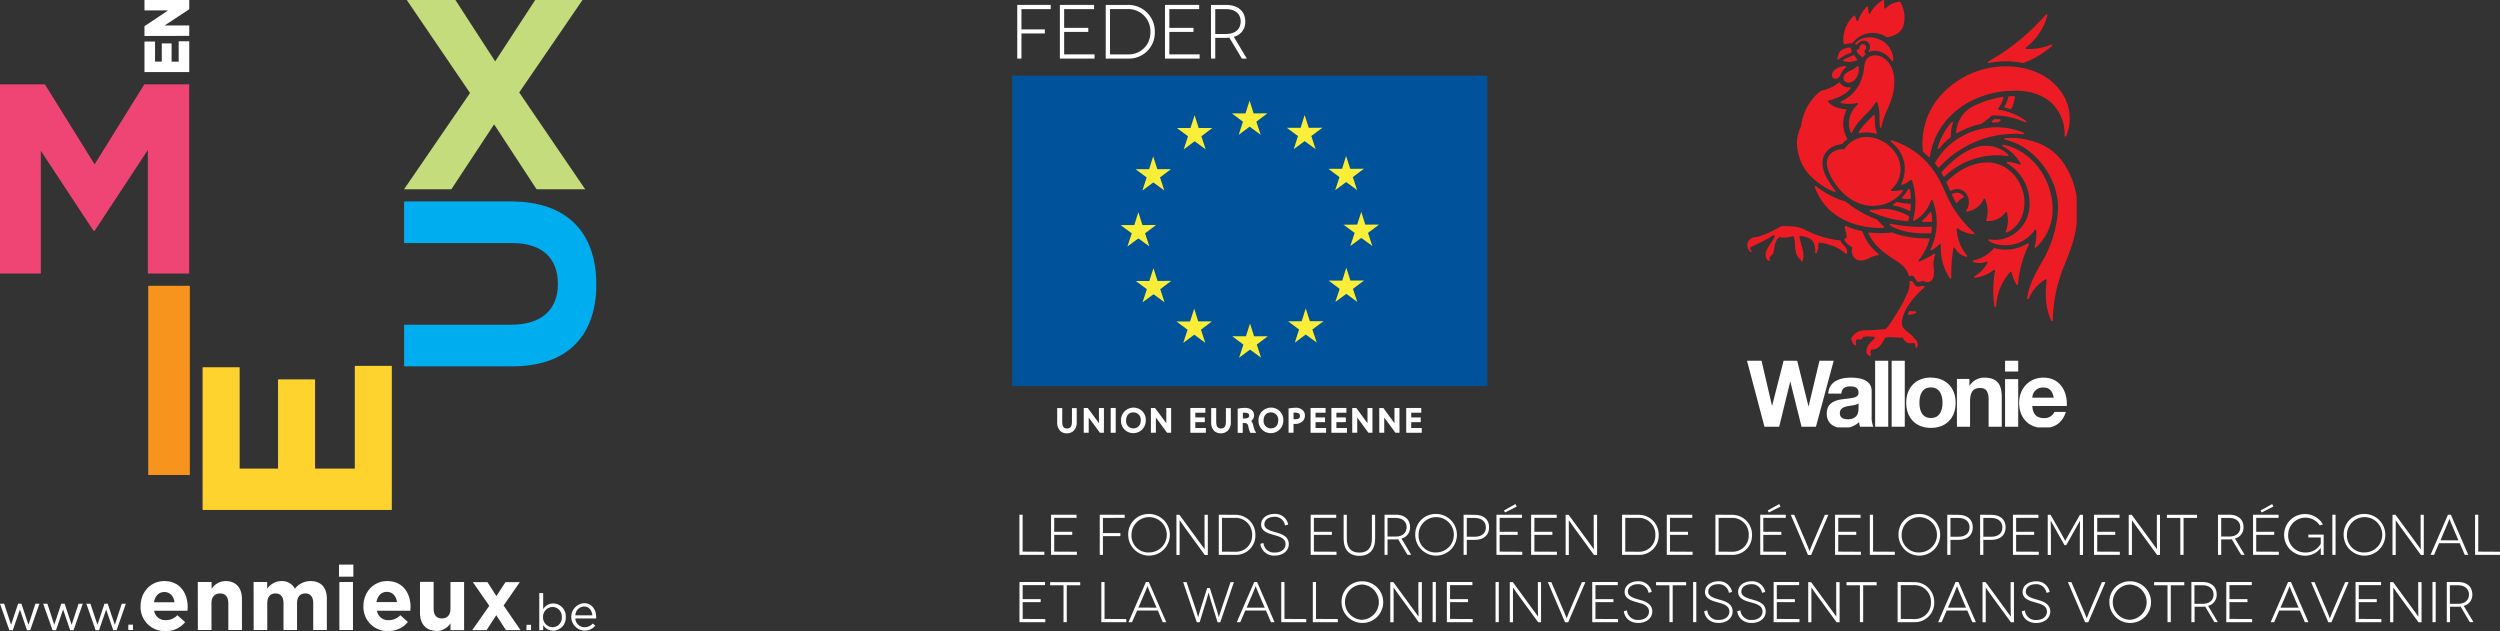 <svg id="Calque_2" data-name="Calque 2" xmlns="http://www.w3.org/2000/svg" xmlns:xlink="http://www.w3.org/1999/xlink" viewBox="0 0 871.26 219.92"><rect x="0" y="0" width="871.26" height="219.92" fill="#333333" stroke="none"/><defs><style>.cls-1{fill:none;}.cls-2{fill:#00539a;}.cls-3{fill:#fbee38;}.cls-4{fill:#fff;}.cls-5{fill:#ef4574;}.cls-6{fill:#f7941d;}.cls-7{fill:#ffd32d;}.cls-8{fill:#00aeef;}.cls-9{fill:#c4dc7b;}.cls-10{clip-path:url(#clip-path);}.cls-11{fill:#ed1c24;}</style><clipPath id="clip-path" transform="translate(-24.48 -24.88)"><rect class="cls-1" x="633.32" y="24.88" width="114.89" height="148.95"/></clipPath></defs><rect class="cls-2" x="352.76" y="26.35" width="165.6" height="108.2"/><polygon class="cls-3" points="436.89 39.52 441.68 39.5 437.84 42.4 439.35 46.98 435.5 44.14 431.69 46.98 433.18 42.41 429.3 39.53 434.06 39.52 435.49 35.06 436.89 39.52"/><polygon class="cls-3" points="437.05 117.2 441.83 117.19 437.99 120.07 439.48 124.64 435.64 121.84 431.83 124.66 433.33 120.09 429.45 117.2 434.22 117.2 435.63 112.74 437.05 117.2"/><polygon class="cls-3" points="398.15 78.44 402.92 78.4 399.06 81.3 400.56 85.87 396.73 83.08 392.91 85.89 394.43 81.31 390.53 78.45 395.3 78.43 396.72 73.97 398.15 78.44"/><polygon class="cls-3" points="475.81 78.28 480.59 78.28 476.75 81.17 478.26 85.72 474.42 82.91 470.59 85.74 472.1 81.17 468.21 78.3 472.98 78.28 474.41 73.83 475.81 78.28"/><polygon class="cls-3" points="417.74 44.6 422.5 44.6 418.68 47.49 420.19 52.06 416.35 49.23 412.53 52.06 414.02 47.49 410.16 44.62 414.89 44.6 416.33 40.14 417.74 44.6"/><polygon class="cls-3" points="403.33 58.96 408.09 58.94 404.27 61.82 405.76 66.37 401.93 63.58 398.12 66.42 399.61 61.84 395.74 58.96 400.48 58.96 401.89 54.49 403.33 58.96"/><polygon class="cls-3" points="403.41 97.9 408.18 97.89 404.35 100.78 405.84 105.34 402.01 102.55 398.19 105.35 399.68 100.78 395.82 97.92 400.56 97.92 401.98 93.46 403.41 97.9"/><polygon class="cls-3" points="454.67 40.09 456.11 44.55 460.87 44.52 457 47.41 458.5 51.99 454.67 49.18 450.87 51.99 452.35 47.41 448.48 44.55 453.27 44.55 454.67 40.09"/><polygon class="cls-3" points="469.11 54.37 470.57 58.83 475.33 58.81 471.46 61.72 472.97 66.25 469.14 63.45 465.32 66.28 466.81 61.72 462.96 58.84 467.73 58.83 469.11 54.37"/><polygon class="cls-3" points="417.59 112.02 422.38 112 418.54 114.89 420.03 119.47 416.21 116.64 412.38 119.48 413.88 114.91 410.01 112.04 414.75 112.02 416.19 107.56 417.59 112.02"/><polygon class="cls-3" points="469.18 93.31 470.64 97.78 475.39 97.75 471.51 100.67 473.02 105.22 469.19 102.41 465.38 105.22 466.87 100.67 463.02 97.78 467.79 97.78 469.18 93.31"/><polygon class="cls-3" points="455.05 107.5 456.5 111.93 461.25 111.93 457.37 114.83 458.89 119.38 455.06 116.58 451.25 119.42 452.73 114.83 448.9 111.97 453.64 111.95 455.05 107.5"/><path class="cls-4" d="M398.06,167.06V172c-.08,1.75-.67,2.16-1.76,2.22-.93-.06-1.57-.41-1.63-2.22v-4.9h-1.75V172a4.14,4.14,0,0,0,1,3,3.24,3.24,0,0,0,2.32.9h0a3.46,3.46,0,0,0,2.48-.94,4.06,4.06,0,0,0,1-3v-4.85h-1.73Z" transform="translate(-24.48 -24.88)"/><path class="cls-4" d="M407.47,167.06v5.31l-.35-.49-3.55-4.82h-1.4v8.64h1.73v-5.32c.16.21.32.42.48.65l3.42,4.67h1.4v-8.64h-1.73Z" transform="translate(-24.48 -24.88)"/><polygon class="cls-4" points="388.22 142.18 387.69 142.18 387.09 142.18 387.09 150.82 388.22 150.82 388.83 150.82 388.83 142.18 388.22 142.18"/><path class="cls-4" d="M419.52,166.94a4.37,4.37,0,0,0-4.37,4.54,4.25,4.25,0,0,0,4.29,4.35h0a4.35,4.35,0,0,0,4.35-4.55,4.22,4.22,0,0,0-4.28-4.34m-.06,7.24h0a2.55,2.55,0,0,1-2.53-2.72c0-1.62.82-2.85,2.57-2.86a2.55,2.55,0,0,1,2.55,2.72c0,1.74-1,2.84-2.58,2.86" transform="translate(-24.48 -24.88)"/><path class="cls-4" d="M430.94,167.06v5.32l-.36-.5L427,167.06h-1.42v8.64h1.74v-5.33c.16.22.32.43.47.66l3.42,4.67h1.41v-8.64h-1.72Z" transform="translate(-24.48 -24.88)"/><polygon class="cls-4" points="414.85 142.18 414.85 150.82 420.25 150.82 420.25 149.76 420.25 149.16 416.57 149.16 416.57 147.12 419.28 147.12 419.88 147.12 419.88 146.53 419.88 146.09 419.88 145.48 416.57 145.48 416.57 143.84 419.47 143.84 420.07 143.84 420.07 142.78 420.07 142.18 414.85 142.18"/><path class="cls-4" d="M451.71,167.06V172c-.07,1.75-.67,2.16-1.75,2.22-.93-.06-1.57-.41-1.63-2.22v-4.9h-1.75V172a4.14,4.14,0,0,0,1,3,3.27,3.27,0,0,0,2.32.9h0a3.44,3.44,0,0,0,2.47-.94,4,4,0,0,0,1.05-3v-4.85h-1.74Z" transform="translate(-24.48 -24.88)"/><path class="cls-4" d="M461.16,172.89a3,3,0,0,0-.63-1.3,2.52,2.52,0,0,0,1-2,2.47,2.47,0,0,0-.72-1.73,3.54,3.54,0,0,0-2.58-.82,10.09,10.09,0,0,0-1.92.17l-.49.09v8.43h1.76v-3.4h.81c.74.1.86.2,1.13,1.15a11.27,11.27,0,0,0,.56,1.93l.18.32h2l-.51-.9a9.69,9.69,0,0,1-.55-1.91m-3.58-4.21a5.85,5.85,0,0,1,.64,0c1.12.07,1.55.27,1.56,1,0,.58-.35.94-1.38,1h-.82Z" transform="translate(-24.48 -24.88)"/><path class="cls-4" d="M467.43,166.94a4.37,4.37,0,0,0-4.36,4.54,4.25,4.25,0,0,0,4.29,4.35h0a4.35,4.35,0,0,0,4.36-4.55,4.23,4.23,0,0,0-4.3-4.34m-.05,7.24h0a2.54,2.54,0,0,1-2.53-2.72c0-1.62.83-2.85,2.57-2.86a2.53,2.53,0,0,1,2.54,2.72c0,1.74-.95,2.84-2.57,2.86" transform="translate(-24.48 -24.88)"/><path class="cls-4" d="M475.9,167a12.06,12.06,0,0,0-1.86.15l-.49.1v8.45h1.73v-3.07h.46a3.77,3.77,0,0,0,2.76-1,2.68,2.68,0,0,0,.74-1.95,2.54,2.54,0,0,0-.78-1.88,3.7,3.7,0,0,0-2.56-.83m-.09,4-.53,0v-2.29a5.92,5.92,0,0,1,.62,0c1.1.07,1.58.27,1.6,1.11s-.37,1.14-1.69,1.22" transform="translate(-24.48 -24.88)"/><polygon class="cls-4" points="456.74 142.18 456.74 150.82 462.15 150.82 462.15 149.76 462.15 149.16 458.47 149.16 458.47 147.12 461.17 147.12 461.78 147.12 461.78 146.53 461.78 146.09 461.78 145.48 458.47 145.48 458.47 143.84 461.36 143.84 461.96 143.84 461.96 142.78 461.96 142.18 456.74 142.18"/><polygon class="cls-4" points="464 142.18 464 150.82 469.42 150.82 469.42 149.76 469.42 149.16 465.74 149.16 465.74 147.12 468.44 147.12 469.04 147.12 469.04 146.53 469.04 146.09 469.04 145.48 465.74 145.48 465.74 143.84 468.62 143.84 469.23 143.84 469.23 142.78 469.23 142.18 464 142.18"/><path class="cls-4" d="M501.06,167.06v5.31l-.37-.49-3.54-4.82h-1.41v8.64h1.74v-5.33c.15.22.31.43.48.66l3.41,4.67h1.41v-8.64h-1.72Z" transform="translate(-24.48 -24.88)"/><path class="cls-4" d="M510.46,167.06v5.32c-.11-.16-.23-.33-.36-.5l-3.53-4.82h-1.41v8.64h1.73v-4.58c0-.25,0-.5,0-.73.16.2.32.42.48.64l3.42,4.67h1.41v-8.64h-1.73Z" transform="translate(-24.48 -24.88)"/><polygon class="cls-4" points="490.08 142.18 490.08 150.82 495.49 150.82 495.49 149.76 495.49 149.16 491.82 149.16 491.82 147.12 494.52 147.12 495.13 147.12 495.13 146.53 495.13 146.09 495.13 145.48 491.82 145.48 491.82 143.84 494.71 143.84 495.32 143.84 495.32 142.78 495.32 142.18 490.08 142.18"/><line class="cls-4" x1="282.73" x2="282.73" y2="217.62"/><polygon class="cls-5" points="0 95.32 14.23 95.32 14.23 52.55 32.59 80.44 32.97 80.44 51.53 52.27 51.53 95.32 65.94 95.32 65.94 29.38 50.31 29.38 32.97 57.27 15.64 29.38 0 29.38 0 95.32"/><rect class="cls-6" x="51.65" y="99.6" width="14.51" height="65.94"/><polygon class="cls-7" points="136.55 177.72 136.55 127.51 123.65 127.51 123.65 163.31 109.8 163.31 109.8 132.22 96.89 132.22 96.89 163.31 83.52 163.31 83.52 127.99 70.61 127.99 70.61 177.72 136.55 177.72"/><path class="cls-8" d="M232.29,124c0-17.71-9.8-28.92-29.77-28.92H165.31v14.51h37.77c10.46,0,15.83,5.37,15.83,14.23s-5.56,14.22-16.3,14.22h-37.3v14.51H203c19.41,0,29.3-10.83,29.3-28.55" transform="translate(-24.48 -24.88)"/><polygon class="cls-9" points="140.82 65.95 157.31 65.95 172.2 43.34 186.99 65.95 203.94 65.95 180.95 32.22 203 0.01 186.51 0.01 172.57 21.39 158.72 0.01 141.77 0.01 163.81 32.41 140.82 65.95"/><path class="cls-4" d="M90.43,37.38V33.75H81.87l8.56-5.65V24.89H74.83v3.62h8.24L74.83,34v3.42Zm0,12.61V39.25H86.75v7.11H84.28V40H80.87v6.35H78.51v-7H74.83V50Z" transform="translate(-24.48 -24.88)"/><path class="cls-4" d="M225,239.32a3.14,3.14,0,0,1,3-3.07c1.8,0,2.76,1.41,2.92,3.07Zm0,1.1h7.24a4.55,4.55,0,0,0,0-.48c0-2.69-1.55-4.85-4.26-4.85a4.79,4.79,0,0,0,.18,9.56,4.7,4.7,0,0,0,3.76-1.72l-.84-.76a3.78,3.78,0,0,1-2.89,1.29,3.19,3.19,0,0,1-3.21-3m-7.94,3a3.41,3.41,0,0,1-3.31-3.54v0a3.41,3.41,0,0,1,3.31-3.51,3.29,3.29,0,0,1,3.22,3.53v0a3.23,3.23,0,0,1-3.22,3.52m.24,1.22a4.48,4.48,0,0,0,4.37-4.76v0a4.46,4.46,0,0,0-4.37-4.74,4.11,4.11,0,0,0-3.5,2v-5.61h-1.36v12.91h1.36v-1.75a4.13,4.13,0,0,0,3.5,1.95m-9.35-.2h1.62v-1.85H208Zm-18.87,0h5l3.37-5.21,3.37,5.21h5.09l-5.9-8.58,5.65-8.14h-5l-3.16,4.86-3.12-4.86h-5.09L195,236Zm-12.49.32a5.9,5.9,0,0,0,4.9-2.69v2.37h4.75V227.71h-4.75V237c0,2.24-1.15,3.4-3,3.4s-2.87-1.16-2.87-3.4v-9.33h-4.75v10.83c0,3.83,2.09,6.21,5.68,6.21m-20.85-10c.38-2.15,1.66-3.56,3.62-3.56s3.25,1.44,3.53,3.56Zm4.09,10.05a8.39,8.39,0,0,0,6.84-3.12L164,239.28a5.47,5.47,0,0,1-4.06,1.72,3.86,3.86,0,0,1-4.08-3.28h11.64c0-.43.06-.87.06-1.24,0-4.75-2.56-9.09-8.15-9.09-4.87,0-8.27,3.94-8.27,8.71v.06a8.37,8.37,0,0,0,8.74,8.65m-17.13-.38h4.74V227.71h-4.74Zm-.13-18.57h5v-4.21h-5Zm-29.74,18.57h4.74V235.1c0-2.24,1.09-3.4,2.87-3.4s2.79,1.16,2.79,3.4v9.33H128V235.1c0-2.24,1.09-3.4,2.87-3.4s2.77,1.16,2.77,3.4v9.33h4.75V233.54c0-4-2.12-6.15-5.65-6.15a6.88,6.88,0,0,0-5.49,2.66,5,5,0,0,0-4.72-2.66,6,6,0,0,0-4.93,2.69v-2.37h-4.74Zm-19.45,0h4.75V235.1c0-2.24,1.16-3.4,3-3.4s2.87,1.16,2.87,3.4v9.33h4.75V233.6c0-3.83-2.09-6.21-5.68-6.21a5.9,5.9,0,0,0-4.9,2.69v-2.37H93.41Zm-15.29-9.67c.38-2.15,1.65-3.56,3.62-3.56s3.25,1.44,3.53,3.56Zm4.09,10.05A8.37,8.37,0,0,0,89,241.69l-2.71-2.41a5.46,5.46,0,0,1-4,1.72,3.87,3.87,0,0,1-4.09-3.28H89.82c0-.43.07-.87.07-1.24,0-4.75-2.56-9.09-8.15-9.09-4.86,0-8.27,3.94-8.27,8.71v.06a8.37,8.37,0,0,0,8.74,8.65m-13-.38h1.62v-1.85H69.19Zm-11.41.07H59l2.48-7.21,2.46,7.21h1.19l3.21-9.21H66.91l-2.41,7.34L62,235.25H60.9l-2.46,7.38L56,235.29H54.58Zm-15,0h1.2l2.47-7.21,2.46,7.21h1.18l3.22-9.21H51.86l-2.41,7.34L47,235.25H45.84l-2.45,7.38L41,235.29H39.53Zm-15.06,0h1.21l2.47-7.21,2.46,7.21H35l3.22-9.21H36.81l-2.4,7.34-2.48-7.38H30.8l-2.46,7.38-2.41-7.34H24.48Z" transform="translate(-24.48 -24.88)"/><path class="cls-4" d="M380.46,28.06v7.06h8.15v1.42h-8.15V45.3H379V26.59h11.66v1.47Z" transform="translate(-24.48 -24.88)"/><path class="cls-4" d="M405.93,43.83V45.3H393.85V26.59h11.92v1.47H395.34v6.53h8.41V36h-8.41v7.83Z" transform="translate(-24.48 -24.88)"/><path class="cls-4" d="M417.46,26.59a9.23,9.23,0,0,1,9.48,9.46,9,9,0,0,1-9.27,9.25h-7.84V26.59Zm.21,17.24a7.5,7.5,0,0,0,7.72-7.78,7.68,7.68,0,0,0-7.93-8h-6.14V43.83Z" transform="translate(-24.48 -24.88)"/><path class="cls-4" d="M442.56,43.83V45.3H430.48V26.59H442.4v1.47H432v6.53h8.41V36H432v7.83Z" transform="translate(-24.48 -24.88)"/><path class="cls-4" d="M457.28,45.3,452.91,38a10.06,10.06,0,0,1-1.24.08H448V45.3h-1.49V26.59h5.21c4.2,0,6.74,2.22,6.74,5.78a5.23,5.23,0,0,1-4,5.34L459,45.3Zm-5.53-8.58c3.33,0,5.11-1.79,5.11-4.35,0-2.76-2-4.31-5.11-4.31H448v8.66Z" transform="translate(-24.48 -24.88)"/><path class="cls-4" d="M388.45,217.16v1.1h-8.7v-14h1.12v12.86Z" transform="translate(-24.48 -24.88)"/><path class="cls-4" d="M399.77,217.16v1.1h-9v-14h8.89v1.09h-7.78v4.87h6.28v1.06h-6.28v5.84Z" transform="translate(-24.48 -24.88)"/><path class="cls-4" d="M408.86,205.39v5.27h6.08v1.06h-6.08v6.54h-1.11v-14h8.69v1.09Z" transform="translate(-24.48 -24.88)"/><path class="cls-4" d="M424.75,204a7.26,7.26,0,1,1-7.09,7.26A7.07,7.07,0,0,1,424.75,204Zm0,13.4a6.15,6.15,0,1,0-5.94-6.14A5.88,5.88,0,0,0,424.75,217.42Z" transform="translate(-24.48 -24.88)"/><path class="cls-4" d="M445.41,204.3v14h-1.05l-7-9.6c-1.17-1.63-1.76-2.53-1.78-2.53h0s0,1.64,0,3.63v8.5h-1.11v-14h1.05l7,9.55c1.08,1.48,1.78,2.47,1.8,2.47h0s-.06-1.67-.06-3.55V204.3Z" transform="translate(-24.48 -24.88)"/><path class="cls-4" d="M454.91,204.3a6.89,6.89,0,0,1,7.08,7.06,6.75,6.75,0,0,1-6.92,6.9h-5.84v-14Zm.16,12.86a5.59,5.59,0,0,0,5.77-5.8,5.74,5.74,0,0,0-5.93-6h-4.57v11.77Z" transform="translate(-24.48 -24.88)"/><path class="cls-4" d="M472.31,208a3.52,3.52,0,0,0-3.71-3c-2,0-3.48,1-3.48,2.62s2,2.23,3.89,2.75,4.61,1.32,4.61,4.13c0,2.29-1.95,4-4.91,4a4.7,4.7,0,0,1-5-4.09l1.08-.3a3.69,3.69,0,0,0,4,3.33c2.27,0,3.7-1.24,3.7-2.91,0-2.32-2.58-2.75-4.5-3.33-1.56-.46-4-1.14-4-3.53,0-2.18,2-3.69,4.67-3.69a4.58,4.58,0,0,1,4.77,3.71Z" transform="translate(-24.48 -24.88)"/><path class="cls-4" d="M490.26,217.16v1.1h-9v-14h8.9v1.09h-7.78v4.87h6.27v1.06h-6.27v5.84Z" transform="translate(-24.48 -24.88)"/><path class="cls-4" d="M503.72,204.3v8.29c0,3.87-2,6-5.49,6s-5.49-2.1-5.49-6V204.3h1.11v8.33c0,3.21,1.49,4.83,4.38,4.83s4.36-1.62,4.36-4.83V204.3Z" transform="translate(-24.48 -24.88)"/><path class="cls-4" d="M515,218.26l-3.26-5.45a7,7,0,0,1-.92.06h-2.78v5.39H507v-14h3.89c3.13,0,5,1.65,5,4.3a3.9,3.9,0,0,1-3,4l3.4,5.67Zm-4.12-6.4c2.48,0,3.81-1.34,3.81-3.26s-1.47-3.21-3.81-3.21h-2.84v6.47Z" transform="translate(-24.48 -24.88)"/><path class="cls-4" d="M524.8,204a7.26,7.26,0,1,1-7.1,7.26A7.06,7.06,0,0,1,524.8,204Zm0,13.4a6.15,6.15,0,1,0-5.95-6.14A5.89,5.89,0,0,0,524.8,217.42Z" transform="translate(-24.48 -24.88)"/><path class="cls-4" d="M538.44,204.3c3.15,0,5,1.63,5,4.36s-1.87,4.37-5,4.37h-2.78v5.23h-1.11v-14Zm0,7.63c2.5,0,3.87-1.25,3.87-3.27s-1.5-3.27-3.87-3.27h-2.78v6.54Z" transform="translate(-24.48 -24.88)"/><path class="cls-4" d="M555,217.16v1.1h-9v-14h8.89v1.09h-7.78v4.87h6.28v1.06h-6.28v5.84Zm-6-13.68-.39-.7,4-2.23.45.86Z" transform="translate(-24.48 -24.88)"/><path class="cls-4" d="M567.08,217.16v1.1h-9v-14H567v1.09h-7.78v4.87h6.27v1.06h-6.27v5.84Z" transform="translate(-24.48 -24.88)"/><path class="cls-4" d="M581.07,204.3v14H580l-7-9.6c-1.17-1.63-1.76-2.53-1.78-2.53h0s0,1.64,0,3.63v8.5h-1.11v-14h1.05l7,9.55c1.07,1.48,1.78,2.47,1.8,2.47h0s-.06-1.67-.06-3.55V204.3Z" transform="translate(-24.48 -24.88)"/><path class="cls-4" d="M595.46,204.3a6.89,6.89,0,0,1,7.08,7.06,6.75,6.75,0,0,1-6.92,6.9h-5.85v-14Zm.16,12.86a5.59,5.59,0,0,0,5.76-5.8,5.74,5.74,0,0,0-5.92-6h-4.57v11.77Z" transform="translate(-24.48 -24.88)"/><path class="cls-4" d="M614.36,217.16v1.1h-9v-14h8.89v1.09h-7.77v4.87h6.27v1.06h-6.27v5.84Z" transform="translate(-24.48 -24.88)"/><path class="cls-4" d="M628,204.3a6.89,6.89,0,0,1,7.07,7.06,6.75,6.75,0,0,1-6.92,6.9h-5.84v-14Zm.15,12.86a5.59,5.59,0,0,0,5.77-5.8,5.74,5.74,0,0,0-5.92-6h-4.58v11.77Z" transform="translate(-24.48 -24.88)"/><path class="cls-4" d="M646.93,217.16v1.1h-9v-14h8.89v1.09H639v4.87h6.28v1.06H639v5.84Zm-6-13.68-.39-.7,4-2.23.45.86Z" transform="translate(-24.48 -24.88)"/><path class="cls-4" d="M661.67,204.3l-6,14h-1.1l-6-14h1.21l4.56,10.63c.35.83.76,2,.78,2h0s.45-1.18.78-2l4.55-10.63Z" transform="translate(-24.48 -24.88)"/><path class="cls-4" d="M673,217.16v1.1h-9v-14h8.9v1.09h-7.78v4.87h6.27v1.06h-6.27v5.84Z" transform="translate(-24.48 -24.88)"/><path class="cls-4" d="M684.83,217.16v1.1h-8.7v-14h1.12v12.86Z" transform="translate(-24.48 -24.88)"/><path class="cls-4" d="M693.22,204a7.26,7.26,0,1,1-7.1,7.26A7.06,7.06,0,0,1,693.22,204Zm0,13.4a6.15,6.15,0,1,0-6-6.14A5.89,5.89,0,0,0,693.22,217.42Z" transform="translate(-24.48 -24.88)"/><path class="cls-4" d="M707,204.3c3.14,0,5,1.63,5,4.36s-1.88,4.37-5,4.37h-2.78v5.23h-1.11v-14Zm0,7.63c2.5,0,3.87-1.25,3.87-3.27s-1.51-3.27-3.87-3.27h-2.78v6.54Z" transform="translate(-24.48 -24.88)"/><path class="cls-4" d="M718.45,204.3c3.15,0,5,1.63,5,4.36s-1.88,4.37-5,4.37h-2.77v5.23h-1.12v-14Zm0,7.63c2.5,0,3.87-1.25,3.87-3.27s-1.5-3.27-3.87-3.27h-2.77v6.54Z" transform="translate(-24.48 -24.88)"/><path class="cls-4" d="M735,217.16v1.1h-9v-14h8.89v1.09h-7.78v4.87h6.28v1.06h-6.28v5.84Z" transform="translate(-24.48 -24.88)"/><path class="cls-4" d="M750.41,204.3v14H749.3v-7.08c0-1.84.1-4.91.08-4.91h0s-.61,1.08-1.18,2.11l-3.63,6.45h-.61l-3.63-6.45c-.57-1-1.16-2.11-1.18-2.11h0s.08,3.07.08,4.91v7.08h-1.11v-14h1l3.62,6.36c1.23,2.13,1.47,2.75,1.49,2.75h0s.26-.62,1.49-2.75l3.62-6.36Z" transform="translate(-24.48 -24.88)"/><path class="cls-4" d="M763.25,217.16v1.1h-9v-14h8.9v1.09h-7.78v4.87h6.27v1.06h-6.27v5.84Z" transform="translate(-24.48 -24.88)"/><path class="cls-4" d="M777.25,204.3v14h-1l-7-9.6c-1.18-1.63-1.76-2.53-1.78-2.53h0s0,1.64,0,3.63v8.5h-1.12v-14h1.06l7,9.55c1.07,1.48,1.78,2.47,1.8,2.47h0s-.06-1.67-.06-3.55V204.3Z" transform="translate(-24.48 -24.88)"/><path class="cls-4" d="M790.15,204.3v1.09h-4.69v12.87h-1.13V205.39h-4.67V204.3Z" transform="translate(-24.48 -24.88)"/><path class="cls-4" d="M805.54,218.26l-3.27-5.45a6.77,6.77,0,0,1-.92.06h-2.77v5.39h-1.12v-14h3.89c3.13,0,5,1.65,5,4.3a3.91,3.91,0,0,1-3,4l3.4,5.67Zm-4.13-6.4c2.48,0,3.81-1.34,3.81-3.26s-1.46-3.21-3.81-3.21h-2.83v6.47Z" transform="translate(-24.48 -24.88)"/><path class="cls-4" d="M818.67,217.16v1.1h-9v-14h8.89v1.09h-7.78v4.87h6.28v1.06h-6.28v5.84Zm-6-13.68-.39-.7,4.05-2.23.44.86Z" transform="translate(-24.48 -24.88)"/><path class="cls-4" d="M833.21,215.92a6.72,6.72,0,0,1-5.37,2.62,7.26,7.26,0,1,1,6.22-10.87l-1.14.3a6,6,0,0,0-11,3.31,5.88,5.88,0,0,0,6,6.14,6,6,0,0,0,5.35-3v-2.22h-4.32v-1h5.34v7.08h-1c0-1.86,0-2.36,0-2.38Z" transform="translate(-24.48 -24.88)"/><path class="cls-4" d="M837.32,218.26v-14h1.11v14Z" transform="translate(-24.48 -24.88)"/><path class="cls-4" d="M848.34,204a7.26,7.26,0,1,1-7.09,7.26A7.07,7.07,0,0,1,848.34,204Zm0,13.4a6.15,6.15,0,1,0-5.94-6.14A5.89,5.89,0,0,0,848.34,217.42Z" transform="translate(-24.48 -24.88)"/><path class="cls-4" d="M869.18,204.3v14h-1l-7-9.6c-1.17-1.63-1.76-2.53-1.78-2.53h0s0,1.64,0,3.63v8.5h-1.12v-14h1.06l7,9.55c1.07,1.48,1.78,2.47,1.8,2.47h0s-.06-1.67-.06-3.55V204.3Z" transform="translate(-24.48 -24.88)"/><path class="cls-4" d="M881.71,214.19H874.5l-1.74,4.07h-1.23l6.08-14h1l6.08,14h-1.23Zm-.45-1-2.52-5.88c-.29-.72-.61-1.62-.63-1.62h0s-.34.9-.63,1.62L875,213.17Z" transform="translate(-24.48 -24.88)"/><path class="cls-4" d="M895.75,217.16v1.1h-8.7v-14h1.11v12.86Z" transform="translate(-24.48 -24.88)"/><path class="cls-4" d="M388.77,240.62v1.09h-9v-14h8.9v1.1h-7.78v4.87h6.27v1.05h-6.27v5.85Z" transform="translate(-24.48 -24.88)"/><path class="cls-4" d="M400.94,227.75v1.1h-4.69v12.86h-1.13V228.85h-4.67v-1.1Z" transform="translate(-24.48 -24.88)"/><path class="cls-4" d="M417,240.62v1.09h-8.7v-14h1.12v12.87Z" transform="translate(-24.48 -24.88)"/><path class="cls-4" d="M428,237.65h-7.22L419,241.71h-1.24l6.08-14h1l6.08,14h-1.23Zm-.45-1L425,230.75c-.3-.72-.61-1.62-.63-1.62h0s-.33.9-.62,1.62l-2.53,5.88Z" transform="translate(-24.48 -24.88)"/><path class="cls-4" d="M454.5,227.75l-4.75,14h-.94l-2.34-7.59c-.67-2.12-.76-2.82-.78-2.82h0s-.16.7-.8,2.82l-2.33,7.59h-1l-4.75-14H438L441.47,238c.37,1.18.56,2,.58,2h0s.18-.8.55-2l2.58-8.17h.94l2.58,8.17c.37,1.18.53,2,.54,2h0s.22-.8.61-2l3.46-10.21Z" transform="translate(-24.48 -24.88)"/><path class="cls-4" d="M465.68,237.65h-7.21l-1.74,4.06H455.5l6.08-14h1l6.08,14h-1.24Zm-.45-1-2.52-5.88c-.29-.72-.6-1.62-.62-1.62h0s-.33.9-.63,1.62l-2.52,5.88Z" transform="translate(-24.48 -24.88)"/><path class="cls-4" d="M479.72,240.62v1.09H471v-14h1.12v12.87Z" transform="translate(-24.48 -24.88)"/><path class="cls-4" d="M490.73,240.62v1.09H482v-14h1.11v12.87Z" transform="translate(-24.48 -24.88)"/><path class="cls-4" d="M499.11,227.47a7.26,7.26,0,1,1-7.09,7.26A7.07,7.07,0,0,1,499.11,227.47Zm0,13.41a6.15,6.15,0,0,0,0-12.29,6.15,6.15,0,0,0,0,12.29Z" transform="translate(-24.48 -24.88)"/><path class="cls-4" d="M520,227.75v14h-1.06l-7-9.59c-1.18-1.63-1.76-2.53-1.78-2.53h0s0,1.63,0,3.63v8.49H509v-14h1.06l7,9.56c1.07,1.47,1.77,2.47,1.79,2.47h0s-.06-1.68-.06-3.55v-8.48Z" transform="translate(-24.48 -24.88)"/><path class="cls-4" d="M523.76,241.71v-14h1.12v14Z" transform="translate(-24.48 -24.88)"/><path class="cls-4" d="M537.72,240.62v1.09h-9v-14h8.89v1.1h-7.78v4.87h6.27v1.05h-6.27v5.85Z" transform="translate(-24.48 -24.88)"/><path class="cls-4" d="M545.69,241.71v-14h1.12v14Z" transform="translate(-24.48 -24.88)"/><path class="cls-4" d="M561.54,227.75v14h-1l-7-9.59c-1.17-1.63-1.76-2.53-1.78-2.53h0s0,1.63,0,3.63v8.49h-1.11v-14h1.05l7,9.56c1.08,1.47,1.78,2.47,1.8,2.47h0s-.06-1.68-.06-3.55v-8.48Z" transform="translate(-24.48 -24.88)"/><path class="cls-4" d="M577,227.75l-6,14h-1.1l-6-14h1.21l4.56,10.63c.35.84.76,2,.78,2h0s.45-1.18.78-2l4.55-10.63Z" transform="translate(-24.48 -24.88)"/><path class="cls-4" d="M588.38,240.62v1.09h-9v-14h8.9v1.1h-7.78v4.87h6.27v1.05h-6.27v5.85Z" transform="translate(-24.48 -24.88)"/><path class="cls-4" d="M599,231.48a3.53,3.53,0,0,0-3.72-3c-2,0-3.47,1-3.47,2.61s2,2.24,3.88,2.76,4.62,1.31,4.62,4.13c0,2.29-2,4-4.91,4s-4.75-1.79-5-4.09l1.07-.29a3.71,3.71,0,0,0,4,3.33c2.27,0,3.69-1.24,3.69-2.92,0-2.31-2.58-2.75-4.49-3.33-1.56-.45-4-1.13-4-3.53,0-2.17,2-3.69,4.67-3.69a4.58,4.58,0,0,1,4.77,3.71Z" transform="translate(-24.48 -24.88)"/><path class="cls-4" d="M612.11,227.75v1.1h-4.69v12.86h-1.13V228.85h-4.67v-1.1Z" transform="translate(-24.48 -24.88)"/><path class="cls-4" d="M614.54,241.71v-14h1.11v14Z" transform="translate(-24.48 -24.88)"/><path class="cls-4" d="M627,231.48a3.53,3.53,0,0,0-3.72-3c-2,0-3.47,1-3.47,2.61s2,2.24,3.89,2.76,4.61,1.31,4.61,4.13c0,2.29-2,4-4.91,4s-4.75-1.79-5-4.09l1.07-.29a3.71,3.71,0,0,0,4,3.33c2.27,0,3.7-1.24,3.7-2.92,0-2.31-2.58-2.75-4.5-3.33-1.56-.45-4-1.13-4-3.53,0-2.17,2-3.69,4.67-3.69a4.58,4.58,0,0,1,4.77,3.71Z" transform="translate(-24.48 -24.88)"/><path class="cls-4" d="M638.54,231.48a3.52,3.52,0,0,0-3.71-3c-2,0-3.48,1-3.48,2.61s2,2.24,3.89,2.76,4.61,1.31,4.61,4.13c0,2.29-2,4-4.91,4s-4.75-1.79-5-4.09l1.08-.29a3.69,3.69,0,0,0,4,3.33c2.27,0,3.7-1.24,3.7-2.92,0-2.31-2.58-2.75-4.5-3.33-1.56-.45-4-1.13-4-3.53,0-2.17,2-3.69,4.68-3.69a4.59,4.59,0,0,1,4.77,3.71Z" transform="translate(-24.48 -24.88)"/><path class="cls-4" d="M651.6,240.62v1.09h-9v-14h8.89v1.1H643.7v4.87H650v1.05H643.7v5.85Z" transform="translate(-24.48 -24.88)"/><path class="cls-4" d="M665.59,227.75v14h-1.05l-7-9.59c-1.17-1.63-1.76-2.53-1.78-2.53h0s0,1.63,0,3.63v8.49h-1.11v-14h1l7,9.56c1.08,1.47,1.78,2.47,1.8,2.47h0s-.06-1.68-.06-3.55v-8.48Z" transform="translate(-24.48 -24.88)"/><path class="cls-4" d="M678.5,227.75v1.1h-4.7v12.86h-1.13V228.85H668v-1.1Z" transform="translate(-24.48 -24.88)"/><path class="cls-4" d="M691.49,227.75a6.9,6.9,0,0,1,7.08,7.06,6.74,6.74,0,0,1-6.92,6.9h-5.84v-14Zm.16,12.87a5.6,5.6,0,0,0,5.77-5.81,5.73,5.73,0,0,0-5.93-6h-4.57v11.77Z" transform="translate(-24.48 -24.88)"/><path class="cls-4" d="M710.1,237.65h-7.21l-1.74,4.06h-1.23l6.08-14h1l6.08,14h-1.24Zm-.45-1-2.52-5.88c-.29-.72-.6-1.62-.62-1.62h0s-.33.9-.63,1.62l-2.52,5.88Z" transform="translate(-24.48 -24.88)"/><path class="cls-4" d="M726.35,227.75v14h-1.06l-7-9.59c-1.17-1.63-1.75-2.53-1.77-2.53h0s0,1.63,0,3.63v8.49h-1.12v-14h1.06l7,9.56c1.07,1.47,1.77,2.47,1.79,2.47h0s-.06-1.68-.06-3.55v-8.48Z" transform="translate(-24.48 -24.88)"/><path class="cls-4" d="M737.67,231.48a3.53,3.53,0,0,0-3.72-3c-2,0-3.48,1-3.48,2.61s2,2.24,3.89,2.76S739,235.19,739,238c0,2.29-2,4-4.91,4s-4.75-1.79-5-4.09l1.07-.29a3.71,3.71,0,0,0,4,3.33c2.27,0,3.69-1.24,3.69-2.92,0-2.31-2.58-2.75-4.49-3.33-1.57-.45-4-1.13-4-3.53,0-2.17,2-3.69,4.67-3.69a4.59,4.59,0,0,1,4.77,3.71Z" transform="translate(-24.48 -24.88)"/><path class="cls-4" d="M758.25,227.75l-6,14h-1.1l-6-14h1.22l4.55,10.63c.35.84.76,2,.78,2h0s.45-1.18.78-2L757,227.75Z" transform="translate(-24.48 -24.88)"/><path class="cls-4" d="M766.69,227.47a7.26,7.26,0,1,1-7.09,7.26A7.07,7.07,0,0,1,766.69,227.47Zm0,13.41a6.15,6.15,0,0,0,0-12.29,6.15,6.15,0,0,0,0,12.29Z" transform="translate(-24.48 -24.88)"/><path class="cls-4" d="M785.71,227.75v1.1H781v12.86h-1.13V228.85h-4.67v-1.1Z" transform="translate(-24.48 -24.88)"/><path class="cls-4" d="M796.21,241.71,793,236.27a7,7,0,0,1-.92.06h-2.78v5.38h-1.11v-14H792c3.12,0,5,1.66,5,4.31a3.9,3.9,0,0,1-3,4l3.4,5.66Zm-4.12-6.4c2.48,0,3.81-1.33,3.81-3.25s-1.47-3.21-3.81-3.21h-2.84v6.46Z" transform="translate(-24.48 -24.88)"/><path class="cls-4" d="M809.35,240.62v1.09h-9v-14h8.89v1.1h-7.78v4.87h6.27v1.05h-6.27v5.85Z" transform="translate(-24.48 -24.88)"/><path class="cls-4" d="M826,237.65h-7.21l-1.74,4.06h-1.23l6.07-14h1l6.08,14h-1.23Zm-.45-1-2.52-5.88c-.29-.72-.61-1.62-.63-1.62h0s-.33.9-.62,1.62l-2.52,5.88Z" transform="translate(-24.48 -24.88)"/><path class="cls-4" d="M843,227.75l-6,14h-1.1l-6-14h1.21l4.56,10.63c.35.84.76,2,.78,2h0s.45-1.18.78-2l4.55-10.63Z" transform="translate(-24.48 -24.88)"/><path class="cls-4" d="M854.4,240.62v1.09h-9v-14h8.9v1.1h-7.78v4.87h6.27v1.05h-6.27v5.85Z" transform="translate(-24.48 -24.88)"/><path class="cls-4" d="M868.4,227.75v14h-1.06l-7-9.59c-1.18-1.63-1.76-2.53-1.78-2.53h0s0,1.63,0,3.63v8.49h-1.12v-14h1.06l7,9.56c1.07,1.47,1.77,2.47,1.79,2.47h0s-.05-1.68-.05-3.55v-8.48Z" transform="translate(-24.48 -24.88)"/><path class="cls-4" d="M872.21,241.71v-14h1.12v14Z" transform="translate(-24.48 -24.88)"/><path class="cls-4" d="M885.23,241.71,882,236.27a6.73,6.73,0,0,1-.91.06h-2.78v5.38h-1.11v-14h3.89c3.12,0,5,1.66,5,4.31a3.9,3.9,0,0,1-3,4l3.4,5.66Zm-4.13-6.4c2.49,0,3.82-1.33,3.82-3.25s-1.47-3.21-3.82-3.21h-2.83v6.46Z" transform="translate(-24.48 -24.88)"/><g class="cls-10"><path class="cls-11" d="M687.59,138.82c.63,1.24,3.49,2.82,4,4a.32.32,0,0,0,.1.13,2.25,2.25,0,0,1,.86,3,.29.29,0,0,1-.54-.13c0-.67-.08-1.32-.66-1.38a9.73,9.73,0,0,1-1.93,0,2.89,2.89,0,0,1-1.69-1.73.26.26,0,0,0-.28-.18c-1.95.14-3.89-.36-5.83,0a.26.26,0,0,0-.21.14c-1,1.83-2.21,4.18-4.64,4a.27.27,0,0,0-.28.16,2.87,2.87,0,0,0,0,1.74.28.28,0,0,1-.36.33,1.72,1.72,0,0,1-.92-.64,1.55,1.55,0,0,1-.27-1.11c.11-1.9,1.53-3.06,2.87-4.3a.29.29,0,0,0-.06-.46c-.77-.4-1.26-.13-2.26-.25-.37-.05-.91.15-1.32.07a.27.27,0,0,0-.32.13,1.62,1.62,0,0,1-1.85.82.59.59,0,0,0-.69.4,2,2,0,0,0,.06,1.32.28.28,0,0,1-.42.3,1.35,1.35,0,0,1-.68-.58,15.39,15.39,0,0,1-.64-1.52.28.28,0,0,1,0-.25,10.62,10.62,0,0,1,1-1.34A5.23,5.23,0,0,1,674.4,140c2.33,0,4.82-.27,7.16-.4.38,0,2.51-3.2,3.21-4.42a49.47,49.47,0,0,0,4.76-8.9,7.53,7.53,0,0,0,.43-3.16.3.3,0,0,1,.26-.31c1.12-.1,1.3,1.45,2.06,1.83s1.82-.29,2.72-.06a.29.29,0,0,1,.12.49c-3.34,2.94-6.7,6.79-7.65,10.86a3.93,3.93,0,0,0,.12,2.85m4.5-5.41c-.66,0-1.41,0-2-.07a.27.27,0,0,0-.29.13,7.66,7.66,0,0,0-.37.76.28.28,0,0,0,.27.4,6,6,0,0,0,2.5-.68.29.29,0,0,0-.14-.54m-23.88-21.29c-.38-1.44-1.82-1.87-2.2-3.21a.28.28,0,0,0-.25-.21,29.11,29.11,0,0,1-4.52-.8,33.67,33.67,0,0,1-7.85-3,10.61,10.61,0,0,0-4-1.07c-1.1-.12-2.38-.07-3.16-.15a2.79,2.79,0,0,0-1.79.55c-.55.3-5.76,3.23-8.53,3.39a2.91,2.91,0,0,0-2.49,2.45c0,1.09.58,2.74,1.66,2.74-.26-.53-.77-1.33-.69-1.49.2-.39,6.26-3,8-4.38a.26.26,0,0,1,.27,0l.16.06a.29.29,0,0,1,.18.35c-.45,1.32-2.6,3.75-3,5.25s0,2.72.91,3.21a.29.29,0,0,0,.42-.3,1.53,1.53,0,0,1-.09-.88c.27-.54,1-.81,1.23-1.49.57-1.92.44-4.29,2.13-5.56a.3.3,0,0,1,.22,0,9.78,9.78,0,0,0,1.84.13,12.72,12.72,0,0,0,2.65-.48.28.28,0,0,1,.32.19c.64,1.8.26,3.76.82,5.64a4.38,4.38,0,0,0,1.53,2.3.4.4,0,0,1,.14.38.28.28,0,0,0,.53.15c1.14-2.37-.61-5.55-1-8.41a.28.28,0,0,1,.29-.32c1.62.1,3.55.71,4.44,1.94a7,7,0,0,1,.7,2.32,4.36,4.36,0,0,1,0,1.53.28.28,0,0,0,.51.19,6.35,6.35,0,0,0,.6-3.35c0-.29.4-.29.55-.29a13.06,13.06,0,0,1,3.59.84,12.86,12.86,0,0,1,5.38,3,.29.29,0,0,0,.49-.17,2.9,2.9,0,0,0,0-.93M708.85,93.3a2.9,2.9,0,0,0-4-.78.29.29,0,0,0-.08.34c.4.9.93,1.87,1.36,2.63a.29.29,0,0,0,.47,0,6.19,6.19,0,0,1,2.17-1.81.29.29,0,0,0,.12-.41m14.6,12.26a.29.29,0,0,0,.37.39c3.35-1.53,6.14-5,6.14-10.59,0-6.6-5.2-13.83-12.83-13.83-6.85,0-12.26,4.6-14.35,6.74a.27.27,0,0,0,0,.31c.4.83.85,1.85,1.25,2.69a.3.3,0,0,0,.41.12,4,4,0,0,1,4.72.43,5,5,0,0,1,.55,6.39.28.28,0,0,0,.27.44,7.52,7.52,0,0,0,5.75-4.32.28.28,0,0,1,.53,0,10.44,10.44,0,0,1,.41,7.21.28.28,0,0,0,.25.38,7.37,7.37,0,0,0,6.44-3,.29.29,0,0,1,.51.11,10.85,10.85,0,0,1-.37,6.49m.6-26.21a.29.29,0,0,0,.23-.49,11.22,11.22,0,0,0-8-3.1c-4.93,0-10.6,3.95-15.24,9.2a.27.27,0,0,0,0,.32c.19.36.4.73.61,1.1a.27.27,0,0,0,.44.07,26.32,26.32,0,0,1,18-7.37,27.61,27.61,0,0,1,4,.27m1.92-7.8a29.58,29.58,0,0,1,3.39.18.29.29,0,0,0,.14-.55,24.57,24.57,0,0,0-9.92-1.88,25.6,25.6,0,0,0-13.46,4.33,23.42,23.42,0,0,0-7.36,8.05.27.27,0,0,0,0,.31c.25.31.49.62.72.94l.22.32a.28.28,0,0,0,.44,0,37.53,37.53,0,0,1,10.7-8A35,35,0,0,1,726,71.55m-4.54-5.16c-.63,0-1.26,0-1.89,0a.26.26,0,0,0-.17.07l-.69.6a.28.28,0,0,0,.2.5c.57,0,1.18,0,1.66,0a.25.25,0,0,0,.14,0,10.4,10.4,0,0,0,.9-.56.29.29,0,0,0-.15-.52m4-3.68a14.41,14.41,0,0,0,1.21-4.1.29.29,0,0,0-.29-.32c-.57,0-1.15,0-1.72.08a.29.29,0,0,0-.26.22A13.55,13.55,0,0,1,723.06,62a.28.28,0,0,0,.18.41c.61.14,1.22.31,1.82.49a.28.28,0,0,0,.34-.14m-20.79,4.7a23.19,23.19,0,0,0-4.87,9,.29.29,0,0,0,.5.25,21.88,21.88,0,0,1,4-3.93.25.25,0,0,0,.11-.24,14.07,14.07,0,0,1,.74-4.84.28.28,0,0,0-.48-.28m13-20.59a31,31,0,0,1,11.92,0,.44.44,0,0,0,.16,0,32.5,32.5,0,0,0,9.91-5.95.28.28,0,0,0-.3-.47,19.51,19.51,0,0,1-8.6,1.52.29.29,0,0,1-.17-.51A20.8,20.8,0,0,0,738,30.19a.29.29,0,0,0-.49-.26,75.76,75.76,0,0,1-20.06,16.36.29.29,0,0,0,.19.53m9,9.66c5.19,0,10.07,1.33,13.53,5A15.18,15.18,0,0,1,744,72.19a.29.29,0,0,0,.55.12,15.94,15.94,0,0,0-2-15.78c-4.1-5.62-11.22-8.54-18.93-8.54a30.61,30.61,0,0,0-24.32,12,25.33,25.33,0,0,0-4.69,17.65.32.32,0,0,0,.1.19c.66.55,1.28,1.12,1.89,1.72a.28.28,0,0,0,.48-.16c2.06-13.87,14.86-22.89,29.63-22.89M677.16,96.57a12.67,12.67,0,0,0,10.41-5,.28.28,0,0,0-.29-.45,15.65,15.65,0,0,1-3.55.31.28.28,0,0,1-.16-.51,9.25,9.25,0,0,0,3.25-7.08c0-6.19-6-11.23-11.94-11.23a9.13,9.13,0,0,0-7.52,4.13.24.24,0,0,1-.23.11c-3.36-.09-6,1.85-6,4.91,0,4.23,6.36,14.86,16,14.86m10.47-2.51a16,16,0,0,0,2.56.07.27.27,0,0,0,.26-.29,17.35,17.35,0,0,0-.36-3,.28.28,0,0,0-.52-.1,14.35,14.35,0,0,1-2.11,2.78.29.29,0,0,0,.17.49m9.85,9.79a53.17,53.17,0,0,1-14.08-1,.29.29,0,0,0-.22.52c4,2.6,9.75,3,14.13,2.81a.29.29,0,0,0,.27-.22,11.23,11.23,0,0,0,.2-1.76.28.28,0,0,0-.3-.3m-13-7.37a20.3,20.3,0,0,1,5.41,1.8.28.28,0,0,0,.41-.21,13.42,13.42,0,0,0,.11-1.94.27.27,0,0,0-.27-.28,25,25,0,0,1-4.48-.61l-.23.05a9.49,9.49,0,0,1-1.05.67.28.28,0,0,0,.1.52m-8.27,2a38,38,0,0,0,13,3.46.28.28,0,0,0,.29-.19,12.33,12.33,0,0,0,.4-1.31l-.14-.32c-4.56-2.49-8.47-2.67-10-2.42a16.48,16.48,0,0,1-3.35.24.28.28,0,0,0-.13.54m18.35,3.7a29,29,0,0,0,3-.07.26.26,0,0,0,.25-.27,14,14,0,0,0-.28-2.7A.28.28,0,0,0,697,99a11.65,11.65,0,0,1-2.59,2.63.29.29,0,0,0,.16.52M681,103.75a15.85,15.85,0,0,1-2.25-2.28.34.34,0,0,0-.12-.09,37.58,37.58,0,0,1-11-6.32l-.1,0a29.24,29.24,0,0,1-10.1-5.26.28.28,0,0,0-.44.32c3.21,9.2,12.22,14.41,23.79,14.19a.29.29,0,0,0,.17-.51m-1.85,9.52a17.26,17.26,0,0,1-5.56-7.74.27.27,0,0,0-.21-.19,26.36,26.36,0,0,1-5.56-1.73.28.28,0,0,0-.4.27c.08.93.54,2,.65,3.1.08.88-.29.93-.67,1s.12,1.51,2.52,3a.28.28,0,0,1,.13.3,3.47,3.47,0,0,0,1.32,3.9c1.06.68,2.54.66,4.58-.4a9.92,9.92,0,0,1,3.07-1,.29.29,0,0,0,.13-.5m19.17,8.13c.48-1.71,0-3.26,0-4.81a10.32,10.32,0,0,1,.67-3,.29.29,0,0,0-.43-.33,29.11,29.11,0,0,1-5,2.65.28.28,0,0,1-.33-.44,21.21,21.21,0,0,0,3.77-7.19.29.29,0,0,0-.28-.35c-3.51,0-8.72-.4-12.83-2.11a.34.34,0,0,0-.14,0,28.53,28.53,0,0,1-7.73,0,.28.28,0,0,0-.3.39c1.52,3.42,4.36,6.14,8.9,9,2.06,1.28,4.49,3,5.1,5.62a.29.29,0,0,0,.37.22c.93-.33,1.33-.11,1.73.64s.81,1.37,1.31,1.37a4.86,4.86,0,0,0,1.16-.24,1.79,1.79,0,0,1,1,.08,1.86,1.86,0,0,0,1.06.24,2.13,2.13,0,0,0,1.93-1.68M710,113.89a15.05,15.05,0,0,1-3.6-9.14.28.28,0,0,1,.44-.26,10.46,10.46,0,0,0,5.45,2,.28.28,0,0,0,.19-.49,39.79,39.79,0,0,1-10.27-14.6c-2.21-5.11-4.94-9.54-9.8-13.2a28.44,28.44,0,0,0-8.63-4.41.29.29,0,0,0-.26.5c5.82,4.75,5.41,11.06,3.58,14.58a.28.28,0,0,0,.35.4,9.19,9.19,0,0,0,2.9-1.68.28.28,0,0,1,.46.13,23.91,23.91,0,0,1,.38,13.77.28.28,0,0,0,.41.33,13,13,0,0,0,5.87-7.07.28.28,0,0,1,.54,0,21.26,21.26,0,0,1-.74,17,.28.28,0,0,0,.41.36,21.75,21.75,0,0,0,2.73-2.11.28.28,0,0,1,.47.23A18.9,18.9,0,0,0,704,121.85a.28.28,0,0,0,.52-.16,56.48,56.48,0,0,1,.73-10.32.28.28,0,0,1,.53-.09,5.84,5.84,0,0,0,3.91,3.07.28.28,0,0,0,.28-.46m21.13-4.18a14.58,14.58,0,0,1-11.49,1.67.27.27,0,0,0-.27.07,13,13,0,0,1-7.15,4.2.28.28,0,0,0,0,.55,6.6,6.6,0,0,0,4.6-.15.29.29,0,0,1,.36.39,11.94,11.94,0,0,1-4.56,4.72.28.28,0,0,0,.18.52,13.16,13.16,0,0,0,6.55-2.72.29.29,0,0,1,.45.28,37.05,37.05,0,0,0-.2,12.42.28.28,0,0,0,.56,0,19.27,19.27,0,0,1,4.93-12,.28.28,0,0,1,.49.14,14.61,14.61,0,0,0,1.67,4.25.28.28,0,0,0,.53-.12,39.88,39.88,0,0,1,3.78-13.78.28.28,0,0,0-.4-.36m8.68-10.84a24.35,24.35,0,0,0-4.07-14.49c-2.39-3.72-7.25-8.1-13.07-9.14a.28.28,0,0,0-.18.53,16,16,0,0,1,6.17,6,.29.29,0,0,1-.35.41,16.69,16.69,0,0,0-4.13-1,.29.29,0,0,0-.18.53,16.14,16.14,0,0,1,7.78,13.86,12.45,12.45,0,0,1-8.64,12.33,11.85,11.85,0,0,1-5.36.31.29.29,0,0,0-.21.51c2.71,1.91,7.14,2,10.59.65a12.41,12.41,0,0,0,5.43-4.45.28.28,0,0,1,.52.13,16.16,16.16,0,0,1-.56,5.73.28.28,0,0,0,.47.28,18.14,18.14,0,0,0,5.79-12.12M731.52,129a.29.29,0,0,1-.55-.14c.51-4.19,2.6-8.39,4.87-12.2a41.13,41.13,0,0,0,5.82-18.08c.75-11.45-8.22-22.85-18.37-25a.28.28,0,0,1,0-.56c5.52-.45,11.84,1.1,16,4.16,4.64,3.38,9.19,11,9.19,20.59,0,9.28-2.73,14.73-4.84,20.27a51.79,51.79,0,0,0-3.75,18.48.28.28,0,0,1-.54.12c-2.37-5-2-10.43-1.6-14.12a.28.28,0,0,0-.43-.27,14.3,14.3,0,0,0-5.84,6.76m-62.06-58a.28.28,0,0,0,.52,0c1.2-2.76,3.19-4.64,5.08-6.56a20.66,20.66,0,0,0,3.19-3.94.28.28,0,0,1,.51.06,16.09,16.09,0,0,1,.8,5,19.23,19.23,0,0,0,.13,3.56.28.28,0,0,0,.56,0c.47-3.23,2-5.81,2.8-8a20.7,20.7,0,0,0,1.67-7.66c0-6.15-3.51-9.3-6.77-9.3-2.26,0-3.37,1.51-3.69,3.39A18.09,18.09,0,0,1,672.59,54a13.48,13.48,0,0,1-6.54,6.27.29.29,0,0,0,.07.54,15.28,15.28,0,0,0,5.57,0,.28.28,0,0,1,.22.49,8.6,8.6,0,0,0-2.45,9.76m7.87-6c-1.44,1.52-4,3.87-5.06,5.8a.28.28,0,0,0,.31.41,12,12,0,0,1,5.68.23.28.28,0,0,0,.33-.39c-.79-1.66-.65-3.89-.77-5.87a.28.28,0,0,0-.49-.18M730.52,67a22.16,22.16,0,0,0-9.46-3.9.29.29,0,0,1-.17-.45A11.55,11.55,0,0,0,722.7,59a.28.28,0,0,0-.31-.36,35.39,35.39,0,0,0-11,3.66,11.14,11.14,0,0,0-5.19,8.65.28.28,0,0,0,.43.28,27.5,27.5,0,0,1,8.19-3.14.31.31,0,0,0,.1,0,35.61,35.61,0,0,0,3.71-2.91.29.29,0,0,1,.18-.07,26.05,26.05,0,0,1,11.43,2.4.28.28,0,0,0,.28-.48M667,45.71a.29.29,0,0,0,.06.53,7.87,7.87,0,0,0,2.55.19,15.5,15.5,0,0,0,1.87-.42.28.28,0,0,0,.19-.39,3.72,3.72,0,0,0-.38-.66c-.19-.26-.37-.49-.53-.73a.28.28,0,0,0-.34-.1c-.79.3-1.56.65-2.32,1-.29.14-.71.35-1.1.56M662.91,51a1.2,1.2,0,0,0,1.25,1.32c.93,0,1.33-.6,2-1.88a5.57,5.57,0,0,1,1.59-2,.29.29,0,0,0-.19-.52,5.83,5.83,0,0,0-4,1.62,2.45,2.45,0,0,0-.64,1.49m9.31-2.85a.29.29,0,0,0-.49-.18A9.93,9.93,0,0,1,669,49.64c-1.19.59-2.09,1.34-2.09,2.54a1.58,1.58,0,0,0,1.71,1.49,3.07,3.07,0,0,0,2.72-1.59,5.86,5.86,0,0,0,.91-4m2-5a.29.29,0,0,1,0-.43,1.72,1.72,0,0,0,.34-.49,1.14,1.14,0,1,0-2-.89,1.42,1.42,0,0,0-.13.53.29.29,0,0,1-.35.25.35.35,0,0,0-.43.16.94.94,0,0,0,.12,1,3.15,3.15,0,0,0,.76.85,7.27,7.27,0,0,1,.79.66.29.29,0,0,0,.44,0,5.23,5.23,0,0,1,.81-.88.28.28,0,0,0,0-.39l-.32-.32m12.16-17.65a7.61,7.61,0,0,0-4.76,2.3.29.29,0,0,1-.49-.15,23.32,23.32,0,0,1-.08-2.48.29.29,0,0,0-.44-.23,11.13,11.13,0,0,0-4.41,4.59.28.28,0,0,1-.52,0,9,9,0,0,1-.2-2.08.28.28,0,0,0-.48-.19,12.25,12.25,0,0,0-3,4.83.28.28,0,0,1-.53,0c-.23-.49-.34-1.11-.51-1.57a.29.29,0,0,0-.46-.11,11,11,0,0,0-3.55,9.69.29.29,0,0,0,.32.25,11.35,11.35,0,0,1,2.55-.36.3.3,0,0,0,.26-.12,8.69,8.69,0,0,1,11.82-2,.27.27,0,0,0,.19,0c3-.41,5-1.93,5.68-4a10.9,10.9,0,0,0-1.08-8.28.29.29,0,0,0-.27-.14M667.7,62.93c-3.23-.28-5-1.27-6.08-2.54a.28.28,0,0,1,.15-.46,19.15,19.15,0,0,0,5.84-2.52,12.23,12.23,0,0,0,1.79-1.66.29.29,0,0,0-.26-.47,3.35,3.35,0,0,1-3.41-1.51.29.29,0,0,0-.47-.09,13,13,0,0,1-5.44,2.65,4.6,4.6,0,0,0-1.3.63,18.48,18.48,0,0,0-6.36,11.86.25.25,0,0,1,0,.12,12.76,12.76,0,0,0-1,9.21c1.34,5.91,4.52,8.59,7.9,11.08a21.69,21.69,0,0,0,4.71,2.52.28.28,0,0,0,.33-.44c-2.75-3.44-4.46-6.68-4.46-9.6,0-4.3,3.72-6.3,6.68-6.6a.32.32,0,0,0,.19-.1,7.21,7.21,0,0,1,1.63-1.49.29.29,0,0,0,.09-.38,10.4,10.4,0,0,1-.3-9.8.28.28,0,0,0-.23-.41m-.32-18.73a12.27,12.27,0,0,1,2.3-1,.3.3,0,0,0,.15-.41,2.79,2.79,0,0,1-.36-1.11.29.29,0,0,0-.33-.26c-.36.06-.77.12-1.19.22a4.07,4.07,0,0,0-2.41,1.43,11.16,11.16,0,0,0-.74,2.18.28.28,0,0,0,.44.31,24.72,24.72,0,0,1,2.14-1.41m3.86-3.84.13.09a.3.3,0,0,0,.39-.08,2.86,2.86,0,0,1,3.26-1.1,2.34,2.34,0,0,1,.57,3.58,1.68,1.68,0,0,1,.19.19,5.73,5.73,0,0,1,4.47.11,8.16,8.16,0,0,1,3.52,3,.29.29,0,0,0,.53-.17,7.79,7.79,0,0,0-4.2-7c-2.89-1.47-6.74-1.57-9,1a.28.28,0,0,0,.09.43" transform="translate(-24.48 -24.88)"/></g><polygon class="cls-4" points="634.09 125.72 630.32 141.56 630.25 141.56 626.33 125.72 621.6 125.72 617.6 141.37 617.54 141.37 613.9 125.72 608.84 125.72 614.92 148.71 620.05 148.71 623.88 133.06 623.95 133.06 627.84 148.71 632.87 148.71 639.05 125.72 634.09 125.72"/><g class="cls-10"><path class="cls-4" d="M661.63,162.06c.25-4.28,4.09-5.57,7.82-5.57,3.32,0,7.31.74,7.31,4.73v8.67a8.51,8.51,0,0,0,.58,3.7H672.7a7.28,7.28,0,0,1-.31-1.61,7.66,7.66,0,0,1-5.61,2.06c-3.16,0-5.67-1.58-5.67-5,0-3.77,2.84-4.67,5.67-5.05s5.41-.33,5.41-2.2-1.35-2.25-3-2.25-2.87.71-3,2.51Zm10.56,3.38c-.77.68-2.38.71-3.8,1s-2.71.77-2.71,2.45S667,171,668.49,171c3.57,0,3.7-2.83,3.7-3.83Z" transform="translate(-24.48 -24.88)"/></g><rect class="cls-4" x="653.49" y="125.72" width="4.57" height="22.99"/><rect class="cls-4" x="659.25" y="125.72" width="4.57" height="22.99"/><g class="cls-10"><path class="cls-4" d="M697.4,156.49c5.25,0,8.63,3.48,8.63,8.79S702.65,174,697.4,174s-8.6-3.47-8.6-8.76,3.38-8.79,8.6-8.79m0,14.11c3.12,0,4.06-2.68,4.06-5.32s-.94-5.34-4.06-5.34-4,2.67-4,5.34.94,5.32,4,5.32" transform="translate(-24.48 -24.88)"/></g><g class="cls-10"><path class="cls-4" d="M706.48,156.94h4.35v2.32h.09a5.94,5.94,0,0,1,5.09-2.77c4.86,0,6.09,2.74,6.09,6.86v10.24h-4.58v-9.4c0-2.74-.8-4.09-2.93-4.09-2.47,0-3.54,1.38-3.54,4.77v8.72h-4.57Z" transform="translate(-24.48 -24.88)"/></g><path class="cls-4" d="M723.25,173.59h4.58V157h-4.58Zm0-19.23h4.58V150.6h-4.58Z" transform="translate(-24.48 -24.88)"/><g class="cls-10"><path class="cls-4" d="M732.76,166.37c.13,2.91,1.55,4.22,4.09,4.22a3.77,3.77,0,0,0,3.61-2.15h4c-1.29,3.93-4,5.6-7.79,5.6-5.25,0-8.51-3.61-8.51-8.76,0-5,3.45-8.79,8.51-8.79,5.66,0,8.4,4.77,8.08,9.88Zm7.44-2.89c-.42-2.32-1.42-3.54-3.64-3.54a3.6,3.6,0,0,0-3.8,3.54Z" transform="translate(-24.48 -24.88)"/></g></svg>